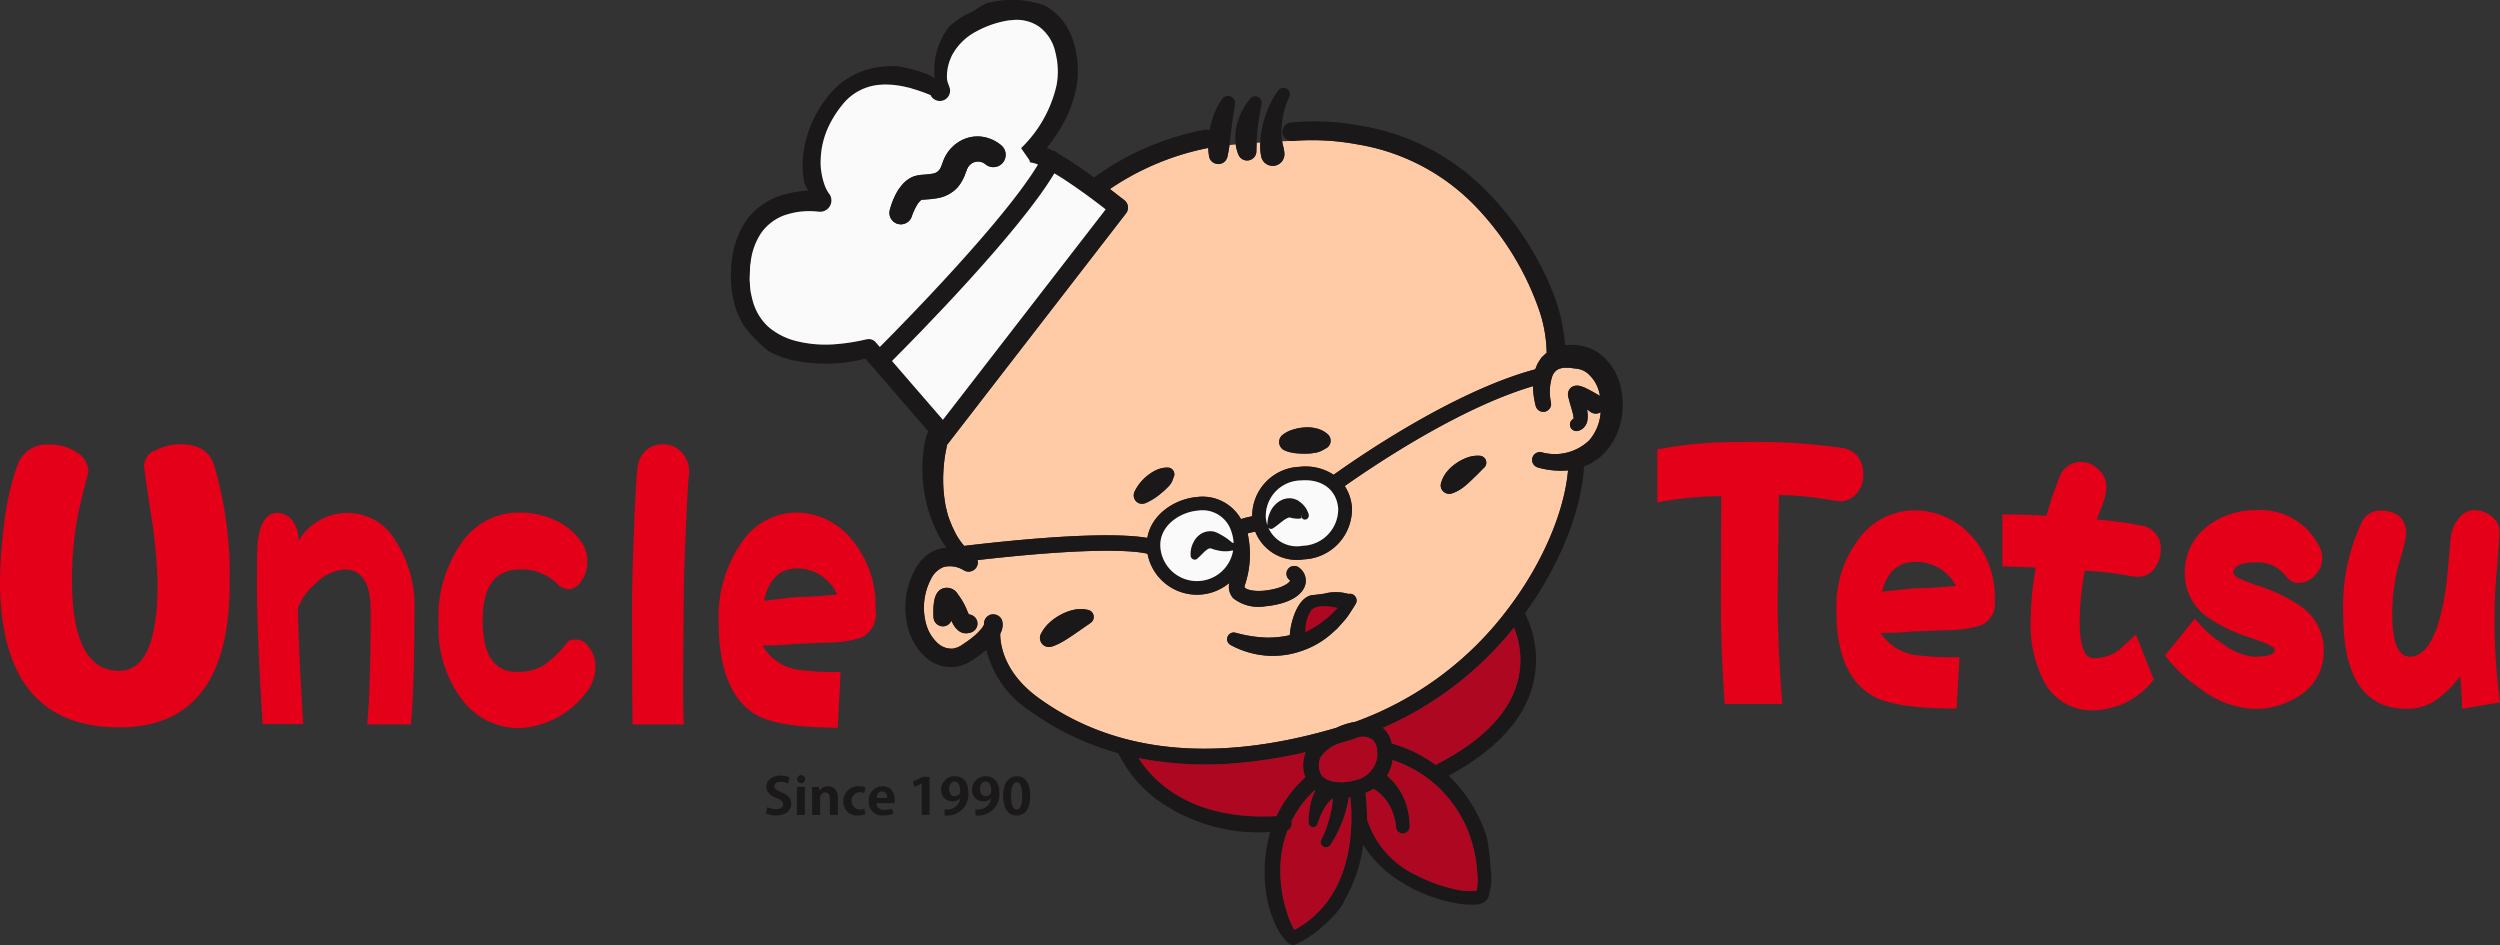 <svg xmlns="http://www.w3.org/2000/svg" width="233.794" height="88.375" viewBox="0 0 233.794 88.375">
  <rect x="0" y="0" width="233.794" height="88.375" fill="#333333" stroke="none"/>
  <g id="Group_1014" data-name="Group 1014" transform="translate(-702.665 -506.461)">
    <path id="Path_4698" data-name="Path 4698" d="M724.141,585.041q0,13.462-10.322,13.461-11.152,0-11.154-13.736a46.633,46.633,0,0,1,.394-5.356,24.77,24.77,0,0,1,1.312-5.632,2.914,2.914,0,0,1,2.974-1.718,4.294,4.294,0,0,1,2.493.722,2.151,2.151,0,0,1,1.094,1.854q0-.1-.788,3.09a31.331,31.331,0,0,0-.743,7.04q0,8.449,4.418,8.448,3.585,0,3.586-8.173a49.379,49.379,0,0,0-.613-6.422q-.656-4.256-.656-4.6a1.64,1.64,0,0,1,1.093-1.442,5.1,5.1,0,0,1,2.318-.55q2.537,0,3.149,1.992a36.043,36.043,0,0,1,1.444,11.023" transform="translate(0 -24.02)" fill="#e50019"/>
    <path id="Path_4699" data-name="Path 4699" d="M755.313,591.26q0,6.973-.324,10.681h-4.095q.325-3.366.325-10.681,0-3.81-2.445-3.81a4.339,4.339,0,0,0-2.739,1.339,5.844,5.844,0,0,0-1.62,2.266q.089,4.463.5,10.851h-3.8q-.53-8.448-.53-13.221,0-3.3.089-3.915.324-2.609,1.827-2.609a1.835,1.835,0,0,1,1.384.686,3.007,3.007,0,0,1,.589,1.958,4.822,4.822,0,0,1,1.855-1.89,5.356,5.356,0,0,1,2.739-.755,5.2,5.2,0,0,1,4.477,2.609,11.12,11.12,0,0,1,1.767,6.489" transform="translate(-13.892 -27.733)" fill="#e50019"/>
    <path id="Path_4700" data-name="Path 4700" d="M782.058,596.46a3.848,3.848,0,0,1-1.032,2.678,8.23,8.23,0,0,1-6.126,3.125,6.6,6.6,0,0,1-5.213-2.542,11.01,11.01,0,0,1-2.3-7.245,12.067,12.067,0,0,1,2.239-7.658,6.483,6.483,0,0,1,5.361-2.713,7.776,7.776,0,0,1,3.3.722,5.6,5.6,0,0,1,2.8,2.644,3.509,3.509,0,0,1,.205,1.338,2.805,2.805,0,0,1-.559,1.718,1.526,1.526,0,0,1-1.178.756,1.938,1.938,0,0,1-.943-.378,4.617,4.617,0,0,0-3.622-1.476q-3.476,0-3.476,4.773,0,4.808,3.211,4.807a4.67,4.67,0,0,0,2.444-.583,9.809,9.809,0,0,0,2.3-2.232c.118-.139.4-.207.854-.207a1.468,1.468,0,0,1,1.179.79,2.761,2.761,0,0,1,.56,1.682" transform="translate(-23.712 -27.713)" fill="#e50019"/>
    <path id="Path_4701" data-name="Path 4701" d="M801.251,575.014q-.117,1.133-.294,5.459-.177,4.3-.177,6.044,0,.482-.03,3.675-.029,3.022-.029,4.738,0,2.542.088,3.3h-4.8q-.058-.584-.059-11.71,0-1.818.176-6.387t.325-5.8a2.5,2.5,0,0,1,.795-1.717,2.253,2.253,0,0,1,1.563-.584,2.408,2.408,0,0,1,1.8.756,2.748,2.748,0,0,1,.648,2.232" transform="translate(-34.175 -24.02)" fill="#e50019"/>
    <path id="Path_4702" data-name="Path 4702" d="M823.409,591.275a2.416,2.416,0,0,1-1.3,2.507,9.781,9.781,0,0,1-3.121.481q-1.592.07-3.211.137a28.153,28.153,0,0,1-2.946.137,4.6,4.6,0,0,0,3.565,2.3,25.041,25.041,0,0,0,3.74.171l-.266,5.22q-5.6,0-7.687-1.237-3.445-2.093-3.446-8.653a12.074,12.074,0,0,1,2.18-7.485,6.2,6.2,0,0,1,5.065-2.748,6.706,6.706,0,0,1,4.92,2.2,9.654,9.654,0,0,1,2.5,6.971m-3.592-1.511a4.1,4.1,0,0,0-3.683-2.438q-2.5,0-3.152,3.022.648-.068,1.827-.206a13.828,13.828,0,0,1,1.473-.138q1.207,0,3.535-.24" transform="translate(-38.861 -27.713)" fill="#e50019"/>
    <path id="Path_4703" data-name="Path 4703" d="M988.5,590.236a2.191,2.191,0,0,1-1.308,2.309,10.773,10.773,0,0,1-3.154.442l-3.241.126q-1.31.127-2.973.127a4.682,4.682,0,0,0,3.6,2.118,27.356,27.356,0,0,0,3.777.159l-.268,4.807q-5.651,0-7.762-1.139-3.478-1.928-3.478-7.971a10.451,10.451,0,0,1,2.2-6.9A6.442,6.442,0,0,1,981,581.79a7.08,7.08,0,0,1,4.967,2.025,8.445,8.445,0,0,1,2.528,6.421m-3.629-1.391a4.182,4.182,0,0,0-3.717-2.246q-2.527,0-3.181,2.784.653-.063,1.843-.189,1.07-.126,1.487-.127,1.22,0,3.568-.221" transform="translate(-99.289 -27.597)" fill="#e50019"/>
    <path id="Path_4704" data-name="Path 4704" d="M1012.992,582.876a2.708,2.708,0,0,1-.563,1.708,1.851,1.851,0,0,1-1.546.791,2.989,2.989,0,0,1-.684-.064,33.181,33.181,0,0,0-4.313-.506,28.412,28.412,0,0,0-.475,4.713q0,3.48,1.31,3.479a3.952,3.952,0,0,0,2.407-.791q.743-.695,1.547-1.423l1.665,4.207a7.28,7.28,0,0,1-5.619,2.879,5,5,0,0,1-4.7-2.816,11.491,11.491,0,0,1-1.189-5.535,29.9,29.9,0,0,1,.477-5q-1.993-.094-3.123-.1v-4.87q1.811,0,4.133.127a29.736,29.736,0,0,1,1.16-3.48,2.131,2.131,0,0,1,2.051-1.55,2.284,2.284,0,0,1,1.637.7,2.152,2.152,0,0,1,.743,1.677,5.273,5.273,0,0,1-.326,1.518q-.3.759-.565,1.487a38.1,38.1,0,0,1,4.192.569,2.132,2.132,0,0,1,1.783,2.277" transform="translate(-108.264 -24.982)" fill="#e50019"/>
    <path id="Path_4705" data-name="Path 4705" d="M1037.032,594.86a4.824,4.824,0,0,1-2.17,4.176,7.46,7.46,0,0,1-4.4,1.3,8.785,8.785,0,0,1-5.056-1.96,13.2,13.2,0,0,1-3.211-3.037l2.8-3.448a10.266,10.266,0,0,0,2.645,2.4,5.776,5.776,0,0,0,2.825,1.17q1.993,0,1.993-.633,0-.378-2.171-1.107a15.338,15.338,0,0,1-4.074-1.929,4.947,4.947,0,0,1-2.17-4.143,5.316,5.316,0,0,1,2.141-4.4,7.2,7.2,0,0,1,4.519-1.487,6.115,6.115,0,0,1,5.83,3.226,2.42,2.42,0,0,1,.356,1.171,2.274,2.274,0,0,1-.684,1.707,2.118,2.118,0,0,1-1.606.7,1.362,1.362,0,0,1-.981-.506,5.627,5.627,0,0,0-.952-.917,3.426,3.426,0,0,0-1.963-.506q-2.11,0-2.11,1.012,0,.412,2.2,1.139a15.353,15.353,0,0,1,4.043,1.929,4.933,4.933,0,0,1,2.2,4.143" transform="translate(-117.06 -27.588)" fill="#e50019"/>
    <path id="Path_4706" data-name="Path 4706" d="M1063.154,599.731l-3.539.6q-.029-1.105-.178-3.067a9.134,9.134,0,0,1-2.557,2.434,4.754,4.754,0,0,1-2.467.632q-5.921,0-5.918-8.856a18.43,18.43,0,0,1,1.636-8.381,1.929,1.929,0,0,1,1.754-1.3q2.5,0,2.5,2.277a18.791,18.791,0,0,1-.682,2.657,17.835,17.835,0,0,0-.626,4.744q0,3.985,1.637,3.986,1.544,0,2.5-2.594a21.114,21.114,0,0,0,1.011-5.06q.179-1.8.328-3.574a3.267,3.267,0,0,1,.8-1.771,1.824,1.824,0,0,1,1.369-.7,2.552,2.552,0,0,1,1.635.568,1.818,1.818,0,0,1,.745,1.519q0,.379-.209,3.1-.238,2.688-.238,4.049a56.038,56.038,0,0,0,.506,8.729" transform="translate(-126.695 -27.588)" fill="#e50019"/>
    <path id="Path_4707" data-name="Path 4707" d="M966.513,574.87a2.325,2.325,0,0,1-.672,1.694,1.988,1.988,0,0,1-1.507.685l-1.98-.294a25.008,25.008,0,0,0-3.724-.293l-.119,9.682q0,4.3.435,9.846h-5.388q-.355-5.184-.356-9.715l.04-9.714a32.889,32.889,0,0,0-5.982.587v-4.955a38.092,38.092,0,0,1,7.487-.684,59.245,59.245,0,0,1,9.666.521,2.491,2.491,0,0,1,1.505.717,2.629,2.629,0,0,1,.594,1.924" transform="translate(-89.608 -23.903)" fill="#e50019"/>
    <g id="Group_1012" data-name="Group 1012" transform="translate(774.283 578.958)">
      <path id="Path_4708" data-name="Path 4708" d="M817.761,621.668a1.594,1.594,0,0,0-.694-.155c-.394,0-.572.2-.572.4,0,.26.193.378.669.581.623.259.9.593.9,1.07,0,.631-.512,1.092-1.418,1.092a2.215,2.215,0,0,1-.957-.2l.148-.584a1.842,1.842,0,0,0,.84.2c.415,0,.632-.184.632-.453s-.187-.414-.617-.589c-.587-.235-.952-.575-.952-1.046,0-.594.5-1.051,1.341-1.051a2.011,2.011,0,0,1,.835.165Z" transform="translate(-815.69 -620.895)" fill="#1a1818"/>
      <path id="Path_4709" data-name="Path 4709" d="M820.628,621.617a.374.374,0,1,1,.4-.372A.373.373,0,0,1,820.628,621.617Zm.38,2.97h-.75v-2.625h.75Z" transform="translate(-817.353 -620.873)" fill="#1a1818"/>
      <path id="Path_4710" data-name="Path 4710" d="M824.92,625.187h-.75v-1.532c0-.321-.112-.575-.43-.575a.494.494,0,0,0-.481.547v1.561h-.749v-1.834c0-.307-.011-.556-.021-.787h.648l.035.354h.015a.97.97,0,0,1,.815-.411c.516,0,.917.335.917,1.07Z" transform="translate(-818.181 -621.472)" fill="#1a1818"/>
      <path id="Path_4711" data-name="Path 4711" d="M829.184,625.121a1.877,1.877,0,0,1-.684.112,1.252,1.252,0,0,1-1.361-1.333,1.359,1.359,0,0,1,1.479-1.392,1.756,1.756,0,0,1,.587.1l-.122.532a1.055,1.055,0,0,0-.441-.085.816.816,0,0,0,.005,1.626,1.135,1.135,0,0,0,.456-.084Z" transform="translate(-819.884 -621.472)" fill="#1a1818"/>
      <path id="Path_4712" data-name="Path 4712" d="M833.165,625.08a2.553,2.553,0,0,1-.912.15,1.236,1.236,0,0,1-1.367-1.324,1.3,1.3,0,0,1,1.291-1.4c.684,0,1.129.452,1.129,1.3a1.51,1.51,0,0,1-.02.279H831.6c.021.447.364.626.769.626a2.2,2.2,0,0,0,.689-.108Zm-.553-1.484c.005-.274-.111-.608-.48-.608s-.511.348-.532.608Z" transform="translate(-821.257 -621.47)" fill="#1a1818"/>
      <path id="Path_4713" data-name="Path 4713" d="M838.218,624.675v-2.941h-.011l-.658.321-.162-.5.932-.444h.628v3.564Z" transform="translate(-823.639 -620.96)" fill="#1a1818"/>
      <path id="Path_4714" data-name="Path 4714" d="M843.343,623.091a.959.959,0,0,1-.719.278,1.027,1.027,0,0,1-1.058-1.084,1.242,1.242,0,0,1,1.276-1.262c.834,0,1.265.649,1.265,1.5a1.975,1.975,0,0,1-2.227,2.162v-.547a2.015,2.015,0,0,0,.37-.014,1.214,1.214,0,0,0,1.109-1.032Zm-1.033-.867c0,.42.212.675.516.675a.563.563,0,0,0,.482-.269.516.516,0,0,0,.041-.259c0-.476-.173-.853-.532-.853C842.513,621.518,842.31,621.819,842.31,622.224Z" transform="translate(-825.17 -620.928)" fill="#1a1818"/>
      <path id="Path_4715" data-name="Path 4715" d="M847.912,623.091a.957.957,0,0,1-.719.278,1.028,1.028,0,0,1-1.059-1.084,1.242,1.242,0,0,1,1.276-1.262c.836,0,1.267.649,1.267,1.5a1.976,1.976,0,0,1-2.227,2.162v-.547a2.01,2.01,0,0,0,.369-.014,1.211,1.211,0,0,0,1.108-1.032Zm-1.032-.867c0,.42.212.675.516.675a.561.561,0,0,0,.48-.269.508.508,0,0,0,.041-.259c0-.476-.172-.853-.531-.853C847.082,621.518,846.88,621.819,846.88,622.224Z" transform="translate(-826.844 -620.928)" fill="#1a1818"/>
      <path id="Path_4716" data-name="Path 4716" d="M850.706,622.87c0-1.084.43-1.847,1.291-1.847.9,0,1.251.829,1.251,1.819,0,1.178-.471,1.853-1.277,1.853C851.08,624.694,850.706,623.865,850.706,622.87Zm1.275,1.272c.344,0,.517-.452.517-1.286,0-.806-.157-1.281-.511-1.281-.325,0-.532.433-.532,1.281s.188,1.286.521,1.286Z" transform="translate(-828.518 -620.928)" fill="#1a1818"/>
    </g>
    <g id="Group_1013" data-name="Group 1013" transform="translate(771.015 506.461)">
      <path id="Path_4717" data-name="Path 4717" d="M901.4,564.9l-.01-.009a.3.3,0,0,1-.072-.042,3.069,3.069,0,0,0-.28-.21c.005.058.02.125.025.182a2.623,2.623,0,0,1,0,.845l0,.019a1.225,1.225,0,0,1-.264.566,1.115,1.115,0,0,1-.561.378.609.609,0,0,1-.565-1.06l.1-.077.009-.01a2.57,2.57,0,0,0-.064-.422q-.088-.357-.208-.74c-.042-.152-.093-.3-.127-.465l-.123-.427-.006-.077a.8.8,0,0,1-.013-.155,1.7,1.7,0,0,1,.047-.246.837.837,0,0,1,.408-.462,1.047,1.047,0,0,1,.6-.06l.039.006a3.24,3.24,0,0,1,.652.247,1.283,1.283,0,0,0,.132.067c.406.209.773.421,1.12.625-.018-.106-.047-.21-.065-.305a3.372,3.372,0,0,0-1.1-1.812,1.924,1.924,0,0,0-.839-.4l-.02-.008a2.546,2.546,0,0,0-.275-.035c-.088-.012-.186-.023-.285-.034a2,2,0,0,0-.353-.039,1.076,1.076,0,0,1-.175,0,1.663,1.663,0,0,0-.85.168,1.231,1.231,0,0,0-.516.675,4.694,4.694,0,0,0-.112,2.379l0,.029a.684.684,0,0,1-.11.553.787.787,0,0,1-.469.311.743.743,0,0,1-.841-.542,8.286,8.286,0,0,1-.248-1.571c0-.1-.006-.194,0-.281-6.948,2.039-15.035,7.523-17.612,9.341a4.253,4.253,0,0,1,.672,1.993,4.7,4.7,0,0,1-4.5,4.863A4.184,4.184,0,0,1,870,576.067a5.644,5.644,0,0,0-.715.167,8.993,8.993,0,0,1-.256,4.828c-.063.181-.02.226,0,.243.235.262,1.282.476,2.768.118,1.028-.241,1.422-.643,1.461-.763,0-.02-.023-.047-.086-.1a.734.734,0,0,1-.077-1.033.679.679,0,0,1,.494-.245.7.7,0,0,1,.539.178,1.488,1.488,0,0,1,.556,1.536c-.2.842-1.125,1.521-2.545,1.854a8.536,8.536,0,0,1-1.226.2,3.805,3.805,0,0,1-2.967-.752,1.6,1.6,0,0,1-.373-1.435,4.706,4.706,0,0,1-7.648-2.73c-.942-.232-4.517-.71-15.9.593a.837.837,0,0,1-.134.72.863.863,0,0,1-1.105.258l-.113-.068a2.46,2.46,0,0,0-1.733-.283l-.019,0a2.215,2.215,0,0,0-1.262,1.174,5.761,5.761,0,0,0-.435,4.193,3.787,3.787,0,0,0,1.028,1.73,1.907,1.907,0,0,0,1.532.551c.066-.025.132-.04.2-.065a1.786,1.786,0,0,0,.209-.056c.064-.044.12-.068.176-.1a1.131,1.131,0,0,0,.231-.136c.294-.2.644-.433.953-.682a5.555,5.555,0,0,0,.781-.755,1.206,1.206,0,0,0,.243-.35l.018-.021a.2.2,0,0,0,.041-.091v-.01a.889.889,0,0,1,.576-.893.924.924,0,0,1,.664.042.872.872,0,0,1,.449.5v.01a1.264,1.264,0,0,1,.052.278l0,.039c.006.077-.008.137,0,.185l-.008.02a1.369,1.369,0,0,1-.061.307,1.792,1.792,0,0,1-.161.4c0,1.068.387,3.687,3.591,6,7.165,5.188,16.537,6.123,27.853,2.786a6.549,6.549,0,0,1,1.76-.555,31.038,31.038,0,0,0,14.372-10.682c3.121-4.136,5.178-8.912,5.529-12.835a7.837,7.837,0,0,1-2.82-.269l-.04-.016a.773.773,0,0,1-.407-.335.748.748,0,0,1-.066-.558.733.733,0,0,1,.85-.518,4.629,4.629,0,0,0,4.47-1.122,4.476,4.476,0,0,0,1.063-2.623A.862.862,0,0,1,901.4,564.9Zm-57.936,20.573v.009a1.945,1.945,0,0,1-.392.082c-.81.068-1.227-.626-1.488-1.187a.8.8,0,0,1-.18.287.842.842,0,0,1-.581.253.877.877,0,0,1-.9-.818c-.116-2.078.4-2.548.869-2.724a1.18,1.18,0,0,1,1.4.534,6.471,6.471,0,0,1,.865,1.52c.049.122.119.262.167.375a.874.874,0,0,1,.757.568A.865.865,0,0,1,843.459,585.475Zm11.414-1.247v.01a.712.712,0,0,1-.252.351l-.064.044-1.625,1.127c-.313.21-.6.39-.876.559a6.174,6.174,0,0,1-1,.472l-.077.016a.67.67,0,0,1-.2.046.876.876,0,0,1-.445-.089.818.818,0,0,1-.42-.5.779.779,0,0,1,.053-.646,3.464,3.464,0,0,1,.778-1.026,4.74,4.74,0,0,1,1.026-.736,4.556,4.556,0,0,1,1.224-.471,2.947,2.947,0,0,1,1.429.016A.664.664,0,0,1,854.873,584.228Zm24.513-1.382c-.069.1-.129.205-.2.317-.223.349-.454.718-.717,1.061-.186.21-.363.419-.559.629-.088.1-.177.209-.285.315l-.316.279a8.133,8.133,0,0,1-2.931,1.76,8.03,8.03,0,0,1-2.051.444,8.151,8.151,0,0,1-1.379,0,8.423,8.423,0,0,1-3.259-.989.622.622,0,0,1-.236-.845.612.612,0,0,1,.713-.293l.039.006a12.17,12.17,0,0,0,2.844.442,9.2,9.2,0,0,0,2.186-.222c.076-1.3.764-3.628,2.162-3.755.357-.03.712-.079,1.058-.127a4.239,4.239,0,0,1,2.265.024.607.607,0,0,1,.556.148A.63.63,0,0,1,879.386,582.846Zm12.222-13.163a.669.669,0,0,1-.173.374l-.009.011-.055.043-.627.636c-.1.1-.189.181-.279.266-.125.127-.242.243-.378.362a8.249,8.249,0,0,1-.716.613h-.01a3.316,3.316,0,0,1-.921.485l-.066.025a1.11,1.11,0,0,1-.162.033.815.815,0,0,1-.834-.561.785.785,0,0,1-.006-.427,2.924,2.924,0,0,1,.533-1.054,3.941,3.941,0,0,1,.838-.779,4.477,4.477,0,0,1,1.032-.553,2.841,2.841,0,0,1,1.276-.184.666.666,0,0,1,.428.246A.631.631,0,0,1,891.608,569.683Z" transform="translate(-820.968 -526.346)" fill="#ffcba7"/>
      <path id="Path_4718" data-name="Path 4718" d="M897.559,542.932a26.572,26.572,0,0,0-5.8-9.479,19.75,19.75,0,0,0-11.089-5.9,23.138,23.138,0,0,0-5.9-.35l-.2.017a.844.844,0,0,1-.223,0c-.2.007-.464.02-.784.036a4.011,4.011,0,0,0,.1.458c.034.172.077.343.1.526l.006.067a1.1,1.1,0,0,1-.936,1.234l-.067.006a1.1,1.1,0,0,1-1.161-.874,4.862,4.862,0,0,1-.08-1.3c-.115.01-.231.019-.348.02l-.022.788a.843.843,0,0,1-.268.625.894.894,0,0,1-.534.239c-.029,0-.059-.005-.1,0a.867.867,0,0,1-.773-.537,3.537,3.537,0,0,1-.255-.959c-.2.017-.4.033-.587.059a10.842,10.842,0,0,1-.191,1.075l-.006.039a.9.9,0,0,1-.392.538.89.89,0,0,1-.662.094.861.861,0,0,1-.661-.7,6.79,6.79,0,0,1-.074-.771h-.02a24.876,24.876,0,0,0-9.177,3.837c.5.386.924.719,1.371,1.06l.063.053v.009a.871.871,0,0,1,.077,1.149l-16.745,21.66c-.026.158-.053.305-.087.464a11.822,11.822,0,0,0-.208,1.455,13.5,13.5,0,0,0,.054,3.084c.017.086.025.182.042.268.024.173.047.336.079.489l.19.761c.042.151.1.3.155.453.037.094.074.178.11.272l.136.348.176.354a5.96,5.96,0,0,0,.961,1.493c11.02-1.3,15.421-1.048,17.127-.745.383-2.265,2.646-3.659,4.652-3.827a4.13,4.13,0,0,1,4.106,2.065,8.179,8.179,0,0,1,1.047-.263,4.607,4.607,0,0,1,4.439-4.625,4.809,4.809,0,0,1,3.18.744c2.043-1.463,11.147-7.8,18.859-9.863.032-.09.072-.181.1-.261l.008-.02a1.955,1.955,0,0,1,.208-.415l.077-.123c.06-.093.12-.185.19-.278l.018-.021.369-.352a.336.336,0,0,1,.091-.066v-.009A12.915,12.915,0,0,0,897.559,542.932Zm-34.108,15.645-.167.451a1.842,1.842,0,0,1-.445.6,5.063,5.063,0,0,1-.6.545,5.689,5.689,0,0,1-1.457.919l-.028.011a.9.9,0,0,1-.219.047.831.831,0,0,1-.383-.055.8.8,0,0,1-.416-.441.809.809,0,0,1,.008-.6,4.247,4.247,0,0,1,1.158-1.486,4.834,4.834,0,0,1,.81-.534h.01a2.414,2.414,0,0,1,1.182-.264.618.618,0,0,1,.577.631A.376.376,0,0,1,863.451,558.578Zm14.44-2.792a.646.646,0,0,1-.2.163l-.39.217a1.983,1.983,0,0,1-.758.229,2.259,2.259,0,0,1-.355.049c-.164.013-.329.018-.475.02a8.449,8.449,0,0,1-.9-.042,3.563,3.563,0,0,1-.931-.223l-.06-.024a.863.863,0,0,1-.482-1.115.812.812,0,0,1,.308-.385,2.925,2.925,0,0,1,.951-.468,4.625,4.625,0,0,1,1-.191,3.41,3.41,0,0,1,1.065.067,2.446,2.446,0,0,1,1.165.572.783.783,0,0,1,.26.551A.763.763,0,0,1,877.891,555.786Z" transform="translate(-822.009 -514.039)" fill="#ffcba7"/>
      <path id="Path_4719" data-name="Path 4719" d="M893.755,542.685a5.409,5.409,0,0,0-1.775-2.988,3.954,3.954,0,0,0-1.693-.849,1.686,1.686,0,0,0-.453-.079l-.4-.044a3.374,3.374,0,0,0-.891.026,16.869,16.869,0,0,0-1.181-5.058,28.841,28.841,0,0,0-5.792-8.984,21.3,21.3,0,0,0-11.952-6.458,23.343,23.343,0,0,0-6.738-.329.838.838,0,0,0-.575.329.856.856,0,0,0-.18.637.863.863,0,0,0,.966.754l.2-.017a23.136,23.136,0,0,1,5.9.35,19.75,19.75,0,0,1,11.089,5.9,26.573,26.573,0,0,1,5.8,9.479,12.916,12.916,0,0,1,.741,4.095v.01a.337.337,0,0,0-.091.066l-.369.352-.018.021c-.07.093-.13.186-.19.278l-.077.123a1.955,1.955,0,0,0-.208.415l-.008.02c-.032.08-.073.171-.1.261-7.713,2.064-16.816,8.4-18.859,9.863a4.809,4.809,0,0,0-3.18-.744,4.607,4.607,0,0,0-4.439,4.625,8.166,8.166,0,0,0-1.047.263,4.13,4.13,0,0,0-4.106-2.065c-2.005.168-4.268,1.562-4.652,3.827-1.706-.3-6.107-.557-17.127.744a5.96,5.96,0,0,1-.961-1.493l-.175-.354-.136-.348c-.037-.094-.074-.179-.11-.273-.051-.151-.113-.3-.155-.453l-.19-.761c-.032-.153-.055-.316-.079-.489-.017-.086-.025-.182-.042-.268a13.493,13.493,0,0,1-.054-3.084,11.836,11.836,0,0,1,.208-1.455c.035-.158.061-.306.087-.464l16.745-21.66a.871.871,0,0,0-.077-1.149v-.01l-.063-.053c-.446-.341-.872-.674-1.371-1.06a24.875,24.875,0,0,1,9.177-3.837h.02a6.779,6.779,0,0,0,.074.771.861.861,0,0,0,.661.7.89.89,0,0,0,.662-.094.9.9,0,0,0,.392-.538l.006-.039a10.825,10.825,0,0,0,.191-1.075c.006-.049.012-.089.018-.138l.149-1.236.152-1.2.193-1.182,0-.078a.646.646,0,0,0-.246-.62.661.661,0,0,0-.931.127,5.622,5.622,0,0,0-.71,1.274,8.879,8.879,0,0,0-.412,1.336,3.04,3.04,0,0,0-.077.356.781.781,0,0,0-.52-.054,25.5,25.5,0,0,0-10.271,4.453c-.393-.288-.8-.574-1.2-.861-.783-.537-1.49-.982-2.164-1.372h-.009a.778.778,0,0,0-.24-.193v-.01a.894.894,0,0,0-.289-.082c-.193-.1-.365-.183-.527-.257a17.963,17.963,0,0,0,1.293-1.846,12.016,12.016,0,0,0,1.435-3.626,8.68,8.68,0,0,0,.173-2c-.011-.242-.03-.483-.05-.714l-.023-.27-.012-.029c-.018-.105-.037-.22-.057-.335a3.819,3.819,0,0,0-.131-.639,6.587,6.587,0,0,0-.8-1.933,5.411,5.411,0,0,0-1.492-1.585,4.392,4.392,0,0,0-.624-.375,9.233,9.233,0,0,0-5.392-.15h-.01c-.435.25-.861.509-1.285.768l-.477.224a7.432,7.432,0,0,0-1.642,1.148h-.01a6.708,6.708,0,0,0-1.374,4.923c-.55-.653-3.352-1.177-3.352-1.177a9.052,9.052,0,0,0-1.533.022,7.808,7.808,0,0,0-2.712.781,7.422,7.422,0,0,0-2.211,1.778,11.743,11.743,0,0,0-1.489,2.281,10.76,10.76,0,0,0-.88,2.6,9.445,9.445,0,0,0-.126,2.788c.023.164.047.336.072.509a3.162,3.162,0,0,0,.432.867,4.877,4.877,0,0,0-.992.093,9.756,9.756,0,0,0-1.7.385,6.466,6.466,0,0,0-3.207,2.405,8.819,8.819,0,0,0-1.35,4.648c0,.321-.035.624-.008.942a8.654,8.654,0,0,0,.278,1.919,7.214,7.214,0,0,0,1.045,2.4,14.592,14.592,0,0,0,2.154,2.189,8.7,8.7,0,0,0,2.119.833,14.916,14.916,0,0,0,6.974-.108l5.881,6.791a4.843,4.843,0,0,0-.376,1.313,17.409,17.409,0,0,0-.163,1.762,13.214,13.214,0,0,0,.344,3.526,12.571,12.571,0,0,0,1.268,3.312,1.518,1.518,0,0,1,.124.2c.1.176.215.361.327.546l.011.009c.054.073.11.146.155.22a4.51,4.51,0,0,0-.623.1,2.972,2.972,0,0,0-.65.249,1.276,1.276,0,0,0-.12.068l-.028.012c-.055.034-.111.067-.157.1a2.681,2.681,0,0,0-.5.392l-.27.256-.018.021c-.052.072-.1.144-.148.207a.724.724,0,0,1-.07.093l-.044.062a2.416,2.416,0,0,0-.182.258l-.177.326a7.413,7.413,0,0,0-.558,5.5,5.5,5.5,0,0,0,1.511,2.505,3.6,3.6,0,0,0,3.015.981l.047-.014a4.974,4.974,0,0,0,.739-.227h.019l.13-.07a6.131,6.131,0,0,0,.537-.307,12.345,12.345,0,0,0,1.08-.79c.073-.055.137-.108.209-.172a9.518,9.518,0,0,0,4.03,5.683,25.914,25.914,0,0,0,8.307,3.986,12.045,12.045,0,0,0,3.586,4.323,16.235,16.235,0,0,0,10.627,3.043,13.38,13.38,0,0,0-.037,7.335c.774,2.169,1.206,2.453,1.206,2.453a.351.351,0,0,0,.034.055c.324.507.654.742.983.714a.689.689,0,0,0,.228-.058,11.1,11.1,0,0,0,1.829-1.115c2.438-1.972,2.668-2.943,2.668-2.943a13.78,13.78,0,0,0,1.774-5.257,10.574,10.574,0,0,0,3.688,3.566,12.782,12.782,0,0,0,2.921,1.367,13.675,13.675,0,0,0,2.656.632,7.024,7.024,0,0,0,1.217.034,1.349,1.349,0,0,0,1.2-.6,5.824,5.824,0,0,0,.234-2.778l0-.038a23.018,23.018,0,0,0-.331-2.8,13.694,13.694,0,0,0-3.587-5.837c4.313-2.313,6.952-5.127,7.845-8.378a9.579,9.579,0,0,0-.715-6.8c3.221-4.436,5.289-9.552,5.531-13.739.141-.051.282-.111.451-.184l.009-.01a5.242,5.242,0,0,0,1.383-1,6.259,6.259,0,0,0,1.59-2.931A7.366,7.366,0,0,0,893.755,542.685Zm-29.931,8.7c1.977-.165,3.355.865,3.5,2.63A3.429,3.429,0,0,1,864,557.5a2.906,2.906,0,0,1-3.2-1.694.321.321,0,0,0,.432.061l.037-.022c.323-.212.584-.447.841-.634a2.16,2.16,0,0,1,.6-.352c.03.008.049,0,.049.006h.01l.009-.011a.88.88,0,0,1,.089.012c.04.017.079.023.12.039a3.148,3.148,0,0,0,.51.064,2.243,2.243,0,0,0,.252-.011.226.226,0,0,0,.114-.029.045.045,0,0,0,.025-.051l-.006-.077a.545.545,0,0,1,0-.107c.016-.04,0-.078.056-.141a.335.335,0,0,0,.032.386.339.339,0,0,0,.478.028.381.381,0,0,0,.133-.264.314.314,0,0,0-.011-.135.235.235,0,0,0-.04-.132.421.421,0,0,0-.062-.151c-.036-.084-.06-.14-.094-.205a2.4,2.4,0,0,0-.209-.293,2.107,2.107,0,0,0-.453-.419c-.042-.035-.082-.061-.114-.087a.737.737,0,0,0-.172-.082,1.661,1.661,0,0,0-.508-.142,1.781,1.781,0,0,0-.982.218,2.256,2.256,0,0,0-.976,1.092,2.694,2.694,0,0,0-.248,1.215,3.234,3.234,0,0,1-.151-.755A3.33,3.33,0,0,1,863.824,551.387Zm-9.591,2.823a2.819,2.819,0,0,1,3.083,1.917c.011.018.013.037.024.056l0,.019a3.841,3.841,0,0,1,.191.887,1,1,0,0,1,0,.165.333.333,0,0,0-.15-.046c.007-.039-.106-.108-.158-.152l-.208-.167c-.144-.1-.289-.2-.442-.293s-.306-.178-.459-.262c-.03-.017-.121-.048-.191-.081s-.15-.056-.22-.079a1.827,1.827,0,0,0-.516-.025,1.667,1.667,0,0,0-.9.386,1.845,1.845,0,0,0-.483.613,2.3,2.3,0,0,0-.281,1.286.35.35,0,0,0,.1.235.375.375,0,0,0,.537.032l.044-.052c.271-.236.511-.509.729-.693a2.552,2.552,0,0,1,.276-.188c.076-.016.114-.029.115-.019.029,0,.029-.012.157.016a2.9,2.9,0,0,0,.567.166,3.125,3.125,0,0,0,.61.085l.33,0c.125-.011.191-.035.393-.062a.234.234,0,0,0,.115-.02,3.429,3.429,0,0,1-6.8-.275C850.534,555.734,852.4,554.363,854.233,554.21Zm-30.151-15.734a.85.85,0,0,0-.724-.3.484.484,0,0,0-.115.019l-.029,0a18.63,18.63,0,0,1-2.779.446c-.193.016-.4.034-.56.037a11.155,11.155,0,0,1-3.261-.329,6.4,6.4,0,0,1-2.286-1.091,3.723,3.723,0,0,1-.418-.354,5.119,5.119,0,0,1-1.286-2.135c-.055-.19-.1-.342-.128-.485l0-.02a4.964,4.964,0,0,1-.178-1.2l-.03-.366c0-.155,0-.321.008-.487.011-.108.011-.214.012-.321s.013-.186.015-.283a2.568,2.568,0,0,1,.045-.509l.008-.02a6.108,6.108,0,0,1,1.013-2.862,4.6,4.6,0,0,1,2.317-1.68c.019,0,.037-.013.057-.015s.028-.012.048-.014h.009a6.469,6.469,0,0,1,1.4-.273,7.041,7.041,0,0,1,1.331.005h.02c.039.006.078,0,.117.01a.1.1,0,0,0,.049.006,1.023,1.023,0,0,0,.724-.168,1.06,1.06,0,0,0,.3-1.462l-.032-.036-.011-.018a.8.8,0,0,1-.1-.147,3.183,3.183,0,0,1-.329-.682,6.06,6.06,0,0,1-.274-1.065,5.872,5.872,0,0,1-.079-1.411,7.757,7.757,0,0,1,.774-3.056,9.847,9.847,0,0,1,1.271-1.981,4.942,4.942,0,0,1,3.652-1.85l.029,0a.817.817,0,0,1,.154-.013,8.7,8.7,0,0,1,2.276.276l.049.006a3.671,3.671,0,0,1,.428.129h.009a15.728,15.728,0,0,1,1.632.582.888.888,0,0,0,.466.456.93.93,0,0,0,.74.026.962.962,0,0,0,.557-1.232l-.164-.452a1.811,1.811,0,0,1-.071-.615v-.01a4.116,4.116,0,0,1,.076-.715,4.04,4.04,0,0,1,.25-.847,3.411,3.411,0,0,1,.248-.516A5.41,5.41,0,0,1,833.5,509.4a9.257,9.257,0,0,1,3.041-1.032l.3-.025a3.723,3.723,0,0,1,2.476.579,4,4,0,0,1,1.56,2.395,3.476,3.476,0,0,1,.1.449c.018.105.038.22.066.324l.013.155c.027.211.046.433.053.636a6.73,6.73,0,0,1-.12,1.583,11.766,11.766,0,0,1-3.2,5.745l-.107.115.784,1.129c0,.019-.006.039.005.058,0,.048.033.163.208.167.03.008.079.013.118.019l.03.008a3.671,3.671,0,0,1,.43.148c-3.163,5.257-12.551,14.812-14.79,17.058Zm1.516,1.748c2.25-2.247,11.9-12.038,15.186-17.548.511.307,1.034.632,1.529.98,1,.674,2.074,1.457,3.268,2.387L830.359,545.72Zm23.066,37.138a33.136,33.136,0,0,0,9.235.461,46.073,46.073,0,0,0,6.392-1.021,3.185,3.185,0,0,0-.037,2.343,11.907,11.907,0,0,0-2.706,3.635C853.466,583.214,849.951,579.4,848.664,577.362Zm17.52,13.577a9.254,9.254,0,0,1-2.949,2.481,7.581,7.581,0,0,1-.753-1.8,12.322,12.322,0,0,1-.559-3.43,10.526,10.526,0,0,1,.66-4.066.737.737,0,0,0,.4-.7.769.769,0,0,0-.032-.143,9.888,9.888,0,0,1,2.174-2.92c.011.018.031.026.052.044a3.172,3.172,0,0,0-.163.373,4.843,4.843,0,0,0-.276.887,8.728,8.728,0,0,0-.188,1.7.433.433,0,0,0,.847.143,7.128,7.128,0,0,1,.584-1.379,4.477,4.477,0,0,1,.389-.577,1.293,1.293,0,0,1,.106-.125l.281-.238a.424.424,0,0,0,.063-.063c0,.185-.027.381-.049.567a9.506,9.506,0,0,1-.226,1.127,10.5,10.5,0,0,1-.782,2.144l-.017.03a.469.469,0,0,0,.168.617.5.5,0,0,0,.376.075.517.517,0,0,0,.312-.211,12.434,12.434,0,0,0,1.149-2.281c.142-.39.264-.79.383-1.227.087-.347.141-.633.185-.918a.742.742,0,0,0,.144-.022C868.64,582.692,868.876,587.479,866.184,590.939Zm2.689-11.5c-1.412.409-2.905.1-3.194-.675a1.762,1.762,0,0,1,0-1.476,3.329,3.329,0,0,1,1.859-1.34c.019,0,.018-.011.028-.012l.02,0c.151-.051.3-.093.454-.135a3.8,3.8,0,0,1,.37-.109c.293-.093.586-.195.859-.3a1.692,1.692,0,0,1,1.211.2c.494.338.532,1.131.485,1.737A2.626,2.626,0,0,1,868.873,579.438Zm11.108,6.354.011.018c.013.038.027.086.041.143a14.988,14.988,0,0,1,.31,2.314,4.426,4.426,0,0,1-.087,1.5,6.443,6.443,0,0,1-2.45-.261,12.385,12.385,0,0,1-1.816-.576,12.68,12.68,0,0,1-1.272-.583,8.6,8.6,0,0,1-4.7-5.307,19.192,19.192,0,0,0-.136-2.426,5.962,5.962,0,0,0,.745-.383,3.883,3.883,0,0,1,.715.542,4.618,4.618,0,0,1,.693.855,4.726,4.726,0,0,1,.465,1.03l.01.009a5.491,5.491,0,0,1,.222,1.137l0,.039a.634.634,0,0,0,.658.557.654.654,0,0,0,.44-.193.7.7,0,0,0,.184-.462,7.282,7.282,0,0,0-.158-1.434,5.864,5.864,0,0,0-.487-1.406,5.754,5.754,0,0,0-.834-1.26,4.778,4.778,0,0,0-.656-.644,3.426,3.426,0,0,0,.529-1.463A11.464,11.464,0,0,1,879.98,585.792Zm4.108-15.542c-.81,2.971-3.389,5.576-7.655,7.74a12.827,12.827,0,0,0-4.091-2,2.629,2.629,0,0,0-.831-1.464,32.132,32.132,0,0,0,12.257-9.379,8.41,8.41,0,0,1,.569,2.39A7.808,7.808,0,0,1,884.088,570.25Zm4.86-26.279c.034.162.085.313.127.465q.12.383.208.74a2.57,2.57,0,0,1,.064.422l-.009.01-.1.077a.609.609,0,0,0,.565,1.06,1.115,1.115,0,0,0,.561-.378,1.226,1.226,0,0,0,.264-.566l0-.019a2.626,2.626,0,0,0,0-.845c-.005-.058-.02-.125-.025-.182a3.057,3.057,0,0,1,.28.21.3.3,0,0,0,.072.042l.01.009a.863.863,0,0,0,.912-.008,4.475,4.475,0,0,1-1.063,2.623,4.629,4.629,0,0,1-4.47,1.122.733.733,0,0,0-.85.518.748.748,0,0,0,.066.558.775.775,0,0,0,.407.335l.04.016a7.835,7.835,0,0,0,2.82.269c-.352,3.924-2.409,8.7-5.529,12.835a31.038,31.038,0,0,1-14.372,10.682,6.545,6.545,0,0,0-1.76.555c-11.316,3.337-20.689,2.4-27.853-2.786-3.2-2.315-3.588-4.934-3.591-6a1.8,1.8,0,0,0,.161-.4,1.362,1.362,0,0,0,.061-.307l.008-.02c0-.048.01-.108,0-.185l0-.039a1.263,1.263,0,0,0-.052-.278v-.01a.872.872,0,0,0-.449-.5.923.923,0,0,0-.664-.042.889.889,0,0,0-.576.893v.01a.2.2,0,0,1-.041.091l-.018.021a1.208,1.208,0,0,1-.243.35,5.555,5.555,0,0,1-.781.755c-.309.249-.659.482-.953.682a1.131,1.131,0,0,1-.231.136c-.056.034-.112.058-.176.1a1.8,1.8,0,0,1-.209.056c-.066.025-.132.04-.2.065a1.907,1.907,0,0,1-1.532-.551,3.788,3.788,0,0,1-1.028-1.73,5.76,5.76,0,0,1,.435-4.193,2.215,2.215,0,0,1,1.262-1.174l.019,0a2.46,2.46,0,0,1,1.733.283l.113.068a.863.863,0,0,0,1.105-.258.837.837,0,0,0,.134-.72c11.38-1.3,14.955-.825,15.9-.593a4.706,4.706,0,0,0,7.648,2.73,1.6,1.6,0,0,0,.373,1.435,3.805,3.805,0,0,0,2.967.752,8.526,8.526,0,0,0,1.226-.2c1.419-.333,2.343-1.012,2.545-1.854a1.488,1.488,0,0,0-.556-1.537.7.7,0,0,0-.539-.178.679.679,0,0,0-.494.245.734.734,0,0,0,.077,1.033c.063.053.085.08.086.1-.039.12-.432.522-1.461.763-1.485.358-2.533.144-2.768-.118-.021-.017-.064-.062,0-.243a8.993,8.993,0,0,0,.256-4.828,5.622,5.622,0,0,1,.715-.167,4.184,4.184,0,0,0,4.539,2.592,4.7,4.7,0,0,0,4.5-4.863,4.254,4.254,0,0,0-.672-1.993c2.577-1.818,10.664-7.3,17.612-9.341,0,.087.006.184,0,.281a8.286,8.286,0,0,0,.248,1.571.743.743,0,0,0,.841.542.787.787,0,0,0,.469-.311.684.684,0,0,0,.11-.553l0-.029a4.694,4.694,0,0,1,.112-2.379,1.231,1.231,0,0,1,.516-.675,1.663,1.663,0,0,1,.85-.168,1.082,1.082,0,0,0,.175,0,2,2,0,0,1,.353.039c.1.011.2.022.285.034a2.53,2.53,0,0,1,.275.035l.02.008a1.923,1.923,0,0,1,.839.4,3.372,3.372,0,0,1,1.1,1.812c.018.1.046.2.065.305-.347-.2-.715-.416-1.12-.625a1.3,1.3,0,0,1-.132-.066,3.239,3.239,0,0,0-.652-.247l-.039-.006a.984.984,0,0,0-.254-.018.972.972,0,0,0-.343.077.837.837,0,0,0-.408.462,1.7,1.7,0,0,0-.047.247.8.8,0,0,0,.013.155l.006.077Z" transform="translate(-810.532 -506.461)" fill="#1a1818"/>
      <path id="Path_4720" data-name="Path 4720" d="M841.98,512.843a3.475,3.475,0,0,0-.1-.449,4,4,0,0,0-1.56-2.395,3.724,3.724,0,0,0-2.476-.579l-.3.025a9.259,9.259,0,0,0-3.041,1.032,5.409,5.409,0,0,0-2.178,2.056,3.41,3.41,0,0,0-.248.516,4.033,4.033,0,0,0-.25.847,4.111,4.111,0,0,0-.076.715v.01a1.812,1.812,0,0,0,.071.615l.164.452a.962.962,0,0,1-.557,1.232.93.93,0,0,1-.74-.026.888.888,0,0,1-.466-.456,15.73,15.73,0,0,0-1.632-.582h-.009a3.678,3.678,0,0,0-.428-.129l-.049-.006a8.7,8.7,0,0,0-2.276-.276.817.817,0,0,0-.154.013l-.029,0a4.942,4.942,0,0,0-3.652,1.85,9.845,9.845,0,0,0-1.271,1.981,7.754,7.754,0,0,0-.774,3.056,5.868,5.868,0,0,0,.079,1.411,6.06,6.06,0,0,0,.274,1.065,3.187,3.187,0,0,0,.329.682.8.8,0,0,0,.1.147l.011.018.032.036a1.06,1.06,0,0,1-.3,1.462,1.022,1.022,0,0,1-.724.168.1.1,0,0,1-.049-.006c-.039-.006-.078,0-.117-.01h-.02a7.041,7.041,0,0,0-1.331-.005,6.462,6.462,0,0,0-1.4.273h-.01c-.02,0-.028.012-.047.014s-.038.013-.057.015a4.6,4.6,0,0,0-2.317,1.68,6.11,6.11,0,0,0-1.013,2.862l-.008.02a2.574,2.574,0,0,0-.045.509,2.812,2.812,0,0,1-.015.283c0,.107,0,.214-.012.321-.006.166-.011.331-.008.487l.03.366a4.964,4.964,0,0,0,.178,1.2l0,.02c.031.143.073.295.128.485a5.12,5.12,0,0,0,1.286,2.135,3.717,3.717,0,0,0,.418.354,6.406,6.406,0,0,0,2.286,1.09,11.153,11.153,0,0,0,3.261.329c.165,0,.368-.021.56-.037a18.625,18.625,0,0,0,2.779-.446l.029,0a.487.487,0,0,1,.115-.019.85.85,0,0,1,.724.3l.376.435c2.239-2.246,11.627-11.8,14.79-17.059a3.7,3.7,0,0,0-.43-.148l-.03-.008c-.039-.006-.088-.011-.118-.019-.176,0-.2-.119-.208-.167-.011-.018,0-.039-.005-.058l-.784-1.129.107-.115a11.766,11.766,0,0,0,3.2-5.745,6.727,6.727,0,0,0,.12-1.583c-.008-.2-.026-.425-.053-.636l-.013-.155C842.018,513.063,842,512.948,841.98,512.843Zm-5.015,9.927a1.155,1.155,0,0,1-1.579.162l-.032-.027a1.08,1.08,0,0,0-1.307-.065,1.2,1.2,0,0,0-.453.62l-.12.311a2.778,2.778,0,0,1-.194.463,3.657,3.657,0,0,1-.6.9,3.329,3.329,0,0,1-1.968.961,6.458,6.458,0,0,1-.838.089l-.357.03c-.068.005-.107,0-.136,0a1.813,1.813,0,0,0-.408.461,5.7,5.7,0,0,0-.5,1.072l-.015.05a1.08,1.08,0,0,1-.93.719,1.119,1.119,0,0,1-.431-.051,1.081,1.081,0,0,1-.691-1.292,7.287,7.287,0,0,1,.65-1.637l.009-.011a4.524,4.524,0,0,1,.584-.8,2.7,2.7,0,0,1,1.058-.71h.009a3.553,3.553,0,0,1,.795-.134l.193-.016a5.813,5.813,0,0,0,.625-.072.984.984,0,0,0,.844-.6,2.3,2.3,0,0,0,.088-.221l.143-.381a3.582,3.582,0,0,1,1.3-1.682,3.291,3.291,0,0,1,2.134-.606,3.509,3.509,0,0,1,2,.833A1.157,1.157,0,0,1,836.965,522.77Z" transform="translate(-811.545 -507.54)" fill="#fbfafa"/>
      <path id="Path_4721" data-name="Path 4721" d="M844.518,529.074a1.156,1.156,0,0,1-1.579.162l-.032-.027a1.08,1.08,0,0,0-1.307-.065,1.2,1.2,0,0,0-.453.62l-.12.311a2.792,2.792,0,0,1-.194.463,3.652,3.652,0,0,1-.6.9,3.328,3.328,0,0,1-1.968.961,6.459,6.459,0,0,1-.838.089l-.357.03c-.068.005-.107,0-.136,0a1.811,1.811,0,0,0-.408.461,5.687,5.687,0,0,0-.5,1.071l-.015.05a1.08,1.08,0,0,1-.93.719,1.119,1.119,0,0,1-.431-.051,1.08,1.08,0,0,1-.691-1.292,7.285,7.285,0,0,1,.65-1.637l.009-.011a4.526,4.526,0,0,1,.584-.8,2.7,2.7,0,0,1,1.058-.71h.01a3.56,3.56,0,0,1,.795-.134l.193-.016a5.813,5.813,0,0,0,.625-.072.985.985,0,0,0,.844-.595,2.288,2.288,0,0,0,.088-.221l.143-.381a3.581,3.581,0,0,1,1.3-1.682,3.291,3.291,0,0,1,2.134-.606,3.509,3.509,0,0,1,2,.833A1.157,1.157,0,0,1,844.518,529.074Z" transform="translate(-819.098 -513.844)" fill="#1a1818"/>
      <path id="Path_4722" data-name="Path 4722" d="M854.291,535.417,839.07,555.095l-4.762-5.5c2.249-2.247,11.9-12.038,15.186-17.548.511.307,1.033.632,1.529.98C852.022,533.7,853.1,534.487,854.291,535.417Z" transform="translate(-819.242 -515.836)" fill="#fbfafa"/>
      <path id="Path_4723" data-name="Path 4723" d="M877.023,584.748a2.3,2.3,0,0,0-.281,1.286.35.35,0,0,0,.1.235.375.375,0,0,0,.537.032l.044-.052c.271-.236.511-.509.729-.693a2.538,2.538,0,0,1,.276-.188c.076-.016.114-.029.115-.019.029,0,.029-.012.157.016a2.894,2.894,0,0,0,.567.166,3.127,3.127,0,0,0,.61.085l.33,0c.125-.011.191-.036.393-.062a.234.234,0,0,0,.115-.02,3.429,3.429,0,0,1-6.8-.275c-.162-1.929,1.705-3.3,3.538-3.453a2.819,2.819,0,0,1,3.083,1.917c.011.018.013.037.024.056l0,.019a3.844,3.844,0,0,1,.191.887.99.99,0,0,1,0,.165.333.333,0,0,0-.15-.046c.007-.039-.106-.108-.158-.152l-.208-.167c-.144-.1-.289-.2-.442-.293s-.306-.178-.459-.262c-.03-.017-.121-.048-.191-.081s-.15-.056-.221-.079a1.829,1.829,0,0,0-.516-.025,1.667,1.667,0,0,0-.9.387A1.844,1.844,0,0,0,877.023,584.748Z" transform="translate(-833.747 -534.06)" fill="#fbfafa"/>
      <path id="Path_4724" data-name="Path 4724" d="M886.3,619.813a11.909,11.909,0,0,0-2.706,3.635c-8.082.434-11.6-3.38-12.885-5.418a33.138,33.138,0,0,0,9.235.461,46.092,46.092,0,0,0,6.392-1.021A3.185,3.185,0,0,0,886.3,619.813Z" transform="translate(-832.578 -547.129)" fill="#ae0721"/>
      <path id="Path_4725" data-name="Path 4725" d="M895.894,633.661a9.253,9.253,0,0,1-2.949,2.481,7.577,7.577,0,0,1-.753-1.8,12.321,12.321,0,0,1-.559-3.43,10.527,10.527,0,0,1,.66-4.066.737.737,0,0,0,.4-.7.768.768,0,0,0-.032-.143,9.887,9.887,0,0,1,2.174-2.92c.011.018.031.026.052.044a3.186,3.186,0,0,0-.163.373,4.849,4.849,0,0,0-.276.887,8.728,8.728,0,0,0-.188,1.7.433.433,0,0,0,.847.143,7.132,7.132,0,0,1,.584-1.379,4.479,4.479,0,0,1,.389-.577,1.3,1.3,0,0,1,.106-.125l.281-.238a.429.429,0,0,0,.063-.063c0,.185-.027.381-.049.567a9.516,9.516,0,0,1-.226,1.127,10.5,10.5,0,0,1-.782,2.144l-.017.03a.469.469,0,0,0,.168.617.5.5,0,0,0,.376.075.517.517,0,0,0,.312-.211,12.434,12.434,0,0,0,1.149-2.281c.142-.39.264-.79.383-1.227.087-.347.141-.633.185-.918a.742.742,0,0,0,.144-.022C898.35,625.414,898.585,630.2,895.894,633.661Z" transform="translate(-840.241 -549.183)" fill="#ae0721"/>
      <path id="Path_4726" data-name="Path 4726" d="M896.244,579.981a3.429,3.429,0,0,1-3.331,3.484,2.906,2.906,0,0,1-3.2-1.694.321.321,0,0,0,.432.061l.037-.022c.323-.212.584-.447.841-.634a2.16,2.16,0,0,1,.6-.352c.03.008.049,0,.049.006h.01l.009-.011a.894.894,0,0,1,.089.012c.04.016.079.023.12.039a3.148,3.148,0,0,0,.51.064,2.257,2.257,0,0,0,.252-.011.228.228,0,0,0,.114-.028.045.045,0,0,0,.025-.051l-.006-.077a.539.539,0,0,1,0-.107c.017-.04,0-.078.056-.141a.335.335,0,0,0,.032.386.339.339,0,0,0,.478.028.381.381,0,0,0,.133-.264.313.313,0,0,0-.011-.135.235.235,0,0,0-.04-.132.421.421,0,0,0-.062-.151c-.036-.084-.06-.14-.094-.205a2.4,2.4,0,0,0-.209-.293,2.1,2.1,0,0,0-.453-.419c-.042-.035-.082-.061-.114-.087a.739.739,0,0,0-.172-.082,1.66,1.66,0,0,0-.508-.142,1.779,1.779,0,0,0-.982.218,2.256,2.256,0,0,0-.977,1.092,2.694,2.694,0,0,0-.248,1.215,3.234,3.234,0,0,1-.151-.755,3.33,3.33,0,0,1,3.266-3.439C894.718,577.186,896.1,578.216,896.244,579.981Z" transform="translate(-839.449 -532.425)" fill="#fbfafa"/>
      <path id="Path_4727" data-name="Path 4727" d="M902.76,617.171a2.626,2.626,0,0,1-2.1,2.108c-1.412.409-2.905.1-3.194-.675a1.762,1.762,0,0,1,0-1.476,3.328,3.328,0,0,1,1.859-1.34c.019,0,.018-.011.028-.012l.02,0c.151-.051.3-.093.454-.135a3.852,3.852,0,0,1,.37-.109c.293-.092.586-.194.859-.3a1.692,1.692,0,0,1,1.211.2C902.769,615.772,902.807,616.565,902.76,617.171Z" transform="translate(-842.323 -546.302)" fill="#ae0721"/>
      <path id="Path_4728" data-name="Path 4728" d="M914.658,629.362a4.424,4.424,0,0,1-.087,1.5,6.443,6.443,0,0,1-2.45-.261,12.377,12.377,0,0,1-1.816-.576,12.667,12.667,0,0,1-1.272-.583,8.6,8.6,0,0,1-4.7-5.307,19.184,19.184,0,0,0-.136-2.426,5.95,5.95,0,0,0,.745-.383,3.879,3.879,0,0,1,.715.542,4.614,4.614,0,0,1,.693.855,4.724,4.724,0,0,1,.465,1.03l.01.009a5.487,5.487,0,0,1,.222,1.137l0,.039a.633.633,0,0,0,.658.557.654.654,0,0,0,.44-.193.7.7,0,0,0,.184-.462,7.28,7.28,0,0,0-.158-1.434A5.864,5.864,0,0,0,907.69,622a5.754,5.754,0,0,0-.834-1.26,4.779,4.779,0,0,0-.656-.644,3.426,3.426,0,0,0,.528-1.463,11.464,11.464,0,0,1,7.566,8.253l.011.018c.013.038.027.086.041.143A14.987,14.987,0,0,1,914.658,629.362Z" transform="translate(-844.847 -547.556)" fill="#ae0721"/>
      <path id="Path_4729" data-name="Path 4729" d="M919.593,601.469a7.808,7.808,0,0,1-.249,2.711c-.81,2.971-3.389,5.576-7.655,7.74a12.828,12.828,0,0,0-4.091-2,2.629,2.629,0,0,0-.831-1.464,32.132,32.132,0,0,0,12.257-9.379A8.41,8.41,0,0,1,919.593,601.469Z" transform="translate(-845.788 -540.392)" fill="#ae0721"/>
      <path id="Path_4730" data-name="Path 4730" d="M895.781,594.981c-.069.1-.129.205-.2.317-.223.349-.454.718-.717,1.061-.186.21-.363.419-.559.629-.088.1-.177.209-.285.315l-.316.279a8.134,8.134,0,0,1-2.931,1.76,8.029,8.029,0,0,1-2.051.443,8.138,8.138,0,0,1-1.379,0,8.425,8.425,0,0,1-3.259-.989.622.622,0,0,1-.236-.845.612.612,0,0,1,.713-.293l.039.006a12.17,12.17,0,0,0,2.844.442,9.194,9.194,0,0,0,2.186-.222c.076-1.3.764-3.628,2.162-3.755.357-.03.712-.079,1.058-.127a4.237,4.237,0,0,1,2.265.024.607.607,0,0,1,.556.148A.63.63,0,0,1,895.781,594.981Z" transform="translate(-837.363 -538.481)" fill="#1a1818"/>
      <path id="Path_4731" data-name="Path 4731" d="M919.551,574.435a.67.67,0,0,1-.173.374l-.009.011-.054.043-.627.636c-.1.1-.189.181-.279.266-.125.127-.242.243-.378.362a8.258,8.258,0,0,1-.716.613h-.01a3.318,3.318,0,0,1-.921.485l-.066.025a1.112,1.112,0,0,1-.162.033.815.815,0,0,1-.834-.561.784.784,0,0,1-.006-.427,2.927,2.927,0,0,1,.533-1.054,3.944,3.944,0,0,1,.838-.779,4.48,4.48,0,0,1,1.032-.553,2.84,2.84,0,0,1,1.276-.184.666.666,0,0,1,.428.246A.631.631,0,0,1,919.551,574.435Z" transform="translate(-848.91 -531.098)" fill="#1a1818"/>
      <path id="Path_4732" data-name="Path 4732" d="M843.969,597.367v.01a1.938,1.938,0,0,1-.392.082c-.81.068-1.227-.626-1.488-1.187a.8.8,0,0,1-.18.287.841.841,0,0,1-.581.253.877.877,0,0,1-.9-.818c-.116-2.078.4-2.549.869-2.724a1.18,1.18,0,0,1,1.4.534,6.471,6.471,0,0,1,.865,1.52c.049.122.119.262.167.374a.875.875,0,0,1,.757.568A.865.865,0,0,1,843.969,597.367Z" transform="translate(-821.478 -538.238)" fill="#1a1818"/>
      <path id="Path_4733" data-name="Path 4733" d="M861.147,597.275v.01a.713.713,0,0,1-.252.351l-.064.044-1.625,1.127c-.313.21-.6.39-.876.559a6.162,6.162,0,0,1-1,.472l-.077.016a.673.673,0,0,1-.2.046.875.875,0,0,1-.445-.089.819.819,0,0,1-.42-.5.779.779,0,0,1,.053-.646,3.466,3.466,0,0,1,.778-1.026,4.744,4.744,0,0,1,1.026-.736,4.564,4.564,0,0,1,1.224-.471,2.947,2.947,0,0,1,1.429.016A.664.664,0,0,1,861.147,597.275Z" transform="translate(-827.242 -539.393)" fill="#1a1818"/>
      <path id="Path_4734" data-name="Path 4734" d="M891.363,520.27l-.025.041a8.367,8.367,0,0,0-.44,1.241,8.192,8.192,0,0,0-.221,1.31,6.588,6.588,0,0,0-.008,1.293v.01a2.367,2.367,0,0,0,.032.259,4,4,0,0,0,.1.458c.034.172.077.343.1.526l.006.067a1.1,1.1,0,0,1-.936,1.234l-.067.006a1.1,1.1,0,0,1-1.161-.874,4.862,4.862,0,0,1-.08-1.3,3.613,3.613,0,0,1,.017-.38,7.838,7.838,0,0,1,.293-1.608,9.016,9.016,0,0,1,.554-1.5,7.433,7.433,0,0,1,.807-1.379.547.547,0,0,1,.387-.246.6.6,0,0,1,.644.849Z" transform="translate(-839.15 -511.207)" fill="#1a1818"/>
      <path id="Path_4735" data-name="Path 4735" d="M873.79,576.1a.376.376,0,0,1-.034.177l-.167.451a1.841,1.841,0,0,1-.445.6,5.063,5.063,0,0,1-.6.545,5.689,5.689,0,0,1-1.457.919l-.028.011a.9.9,0,0,1-.219.047.83.83,0,0,1-.383-.055.8.8,0,0,1-.416-.441.809.809,0,0,1,.008-.6,4.247,4.247,0,0,1,1.158-1.486,4.837,4.837,0,0,1,.81-.534h.01a2.414,2.414,0,0,1,1.182-.264.618.618,0,0,1,.577.631Z" transform="translate(-832.315 -531.743)" fill="#1a1818"/>
      <path id="Path_4736" data-name="Path 4736" d="M896.264,570.732a.763.763,0,0,1-.2.58.646.646,0,0,1-.2.163l-.39.217a1.983,1.983,0,0,1-.758.229,2.261,2.261,0,0,1-.355.049c-.164.013-.329.018-.475.02a8.43,8.43,0,0,1-.9-.042,3.558,3.558,0,0,1-.932-.223l-.06-.024a.863.863,0,0,1-.482-1.115.812.812,0,0,1,.308-.385,2.925,2.925,0,0,1,.951-.468,4.625,4.625,0,0,1,1-.191,3.406,3.406,0,0,1,1.064.067,2.446,2.446,0,0,1,1.165.572A.783.783,0,0,1,896.264,570.732Z" transform="translate(-840.178 -529.566)" fill="#1a1818"/>
      <path id="Path_4737" data-name="Path 4737" d="M887.436,521.343l-.006.049c-.044.285-.1.572-.151.857-.021.1-.032.2-.053.3-.063.4-.111.757-.16,1.1-.034.284-.049.577-.074.86l-.013.2-.013.312-.021.788a.843.843,0,0,1-.268.625.893.893,0,0,1-.534.239c-.029,0-.059-.005-.1,0a.866.866,0,0,1-.773-.537,3.534,3.534,0,0,1-.255-.959,4.941,4.941,0,0,1,.123-1.895,6.015,6.015,0,0,1,.486-1.274,5.018,5.018,0,0,1,.778-1.144.591.591,0,0,1,.421-.19.6.6,0,0,1,.61.677Z" transform="translate(-837.803 -511.665)" fill="#1a1818"/>
      <path id="Path_4738" data-name="Path 4738" d="M895.33,598.351a9.689,9.689,0,0,0,3.013-2.267s-1.846-.5-2.47.207A3.345,3.345,0,0,0,895.33,598.351Z" transform="translate(-841.596 -539.232)" fill="#ae0721"/>
    </g>
  </g>
</svg>
